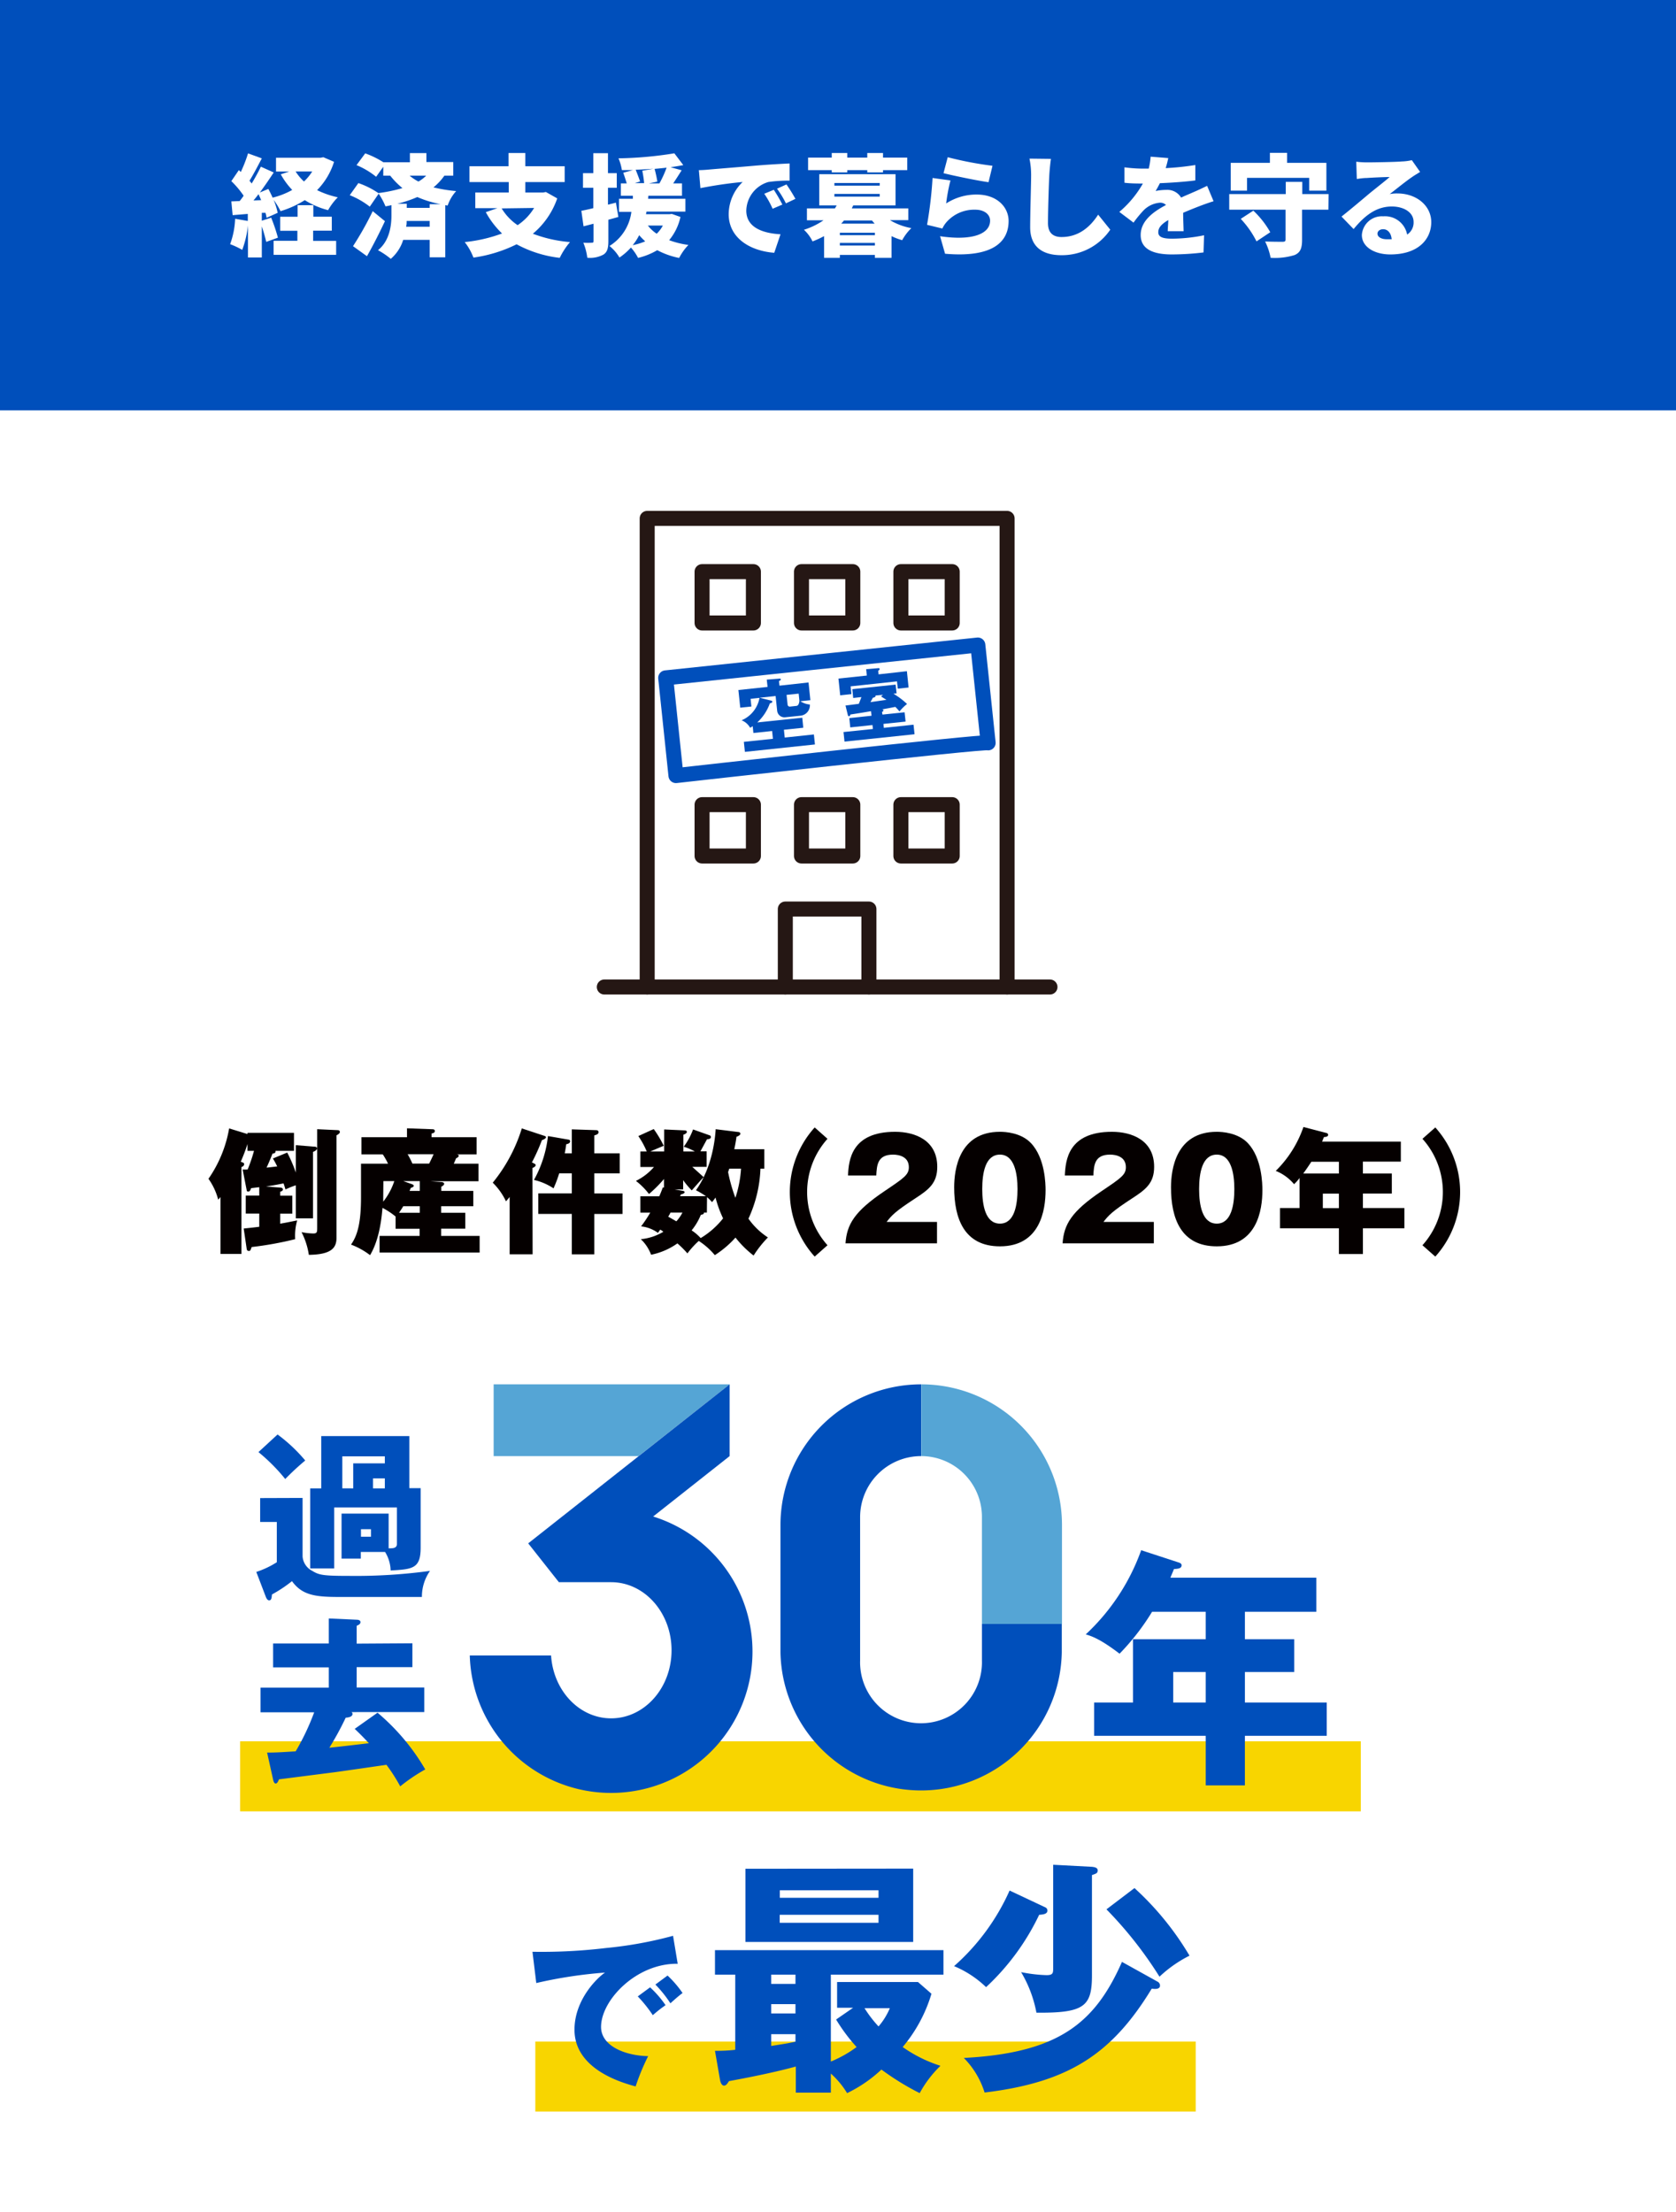 <svg xmlns="http://www.w3.org/2000/svg" viewBox="0 0 335 442"><defs><style>.cls-1,.cls-7{fill:#fff;}.cls-2{fill:#004fbb;}.cls-3{fill:#050000;}.cls-4{fill:#f8d500;}.cls-5{fill:#55a5d5;}.cls-6{fill:none;stroke:#251714;}.cls-6,.cls-7{stroke-linecap:round;stroke-linejoin:round;stroke-width:3px;}.cls-7{stroke:#004fbb;}</style></defs><g id="レイヤー_2" data-name="レイヤー 2"><g id="design"><rect class="cls-1" width="335" height="442"/><rect class="cls-2" width="335" height="82"/><path class="cls-3" d="M57.41,230.34a28.64,28.64,0,0,1,1.72,4v-5.48l3.7.3c.38,0,.54.13.54.38s-.38.51-.81.67v13.28H59.13v-6.61a17.15,17.15,0,0,0-2.07.83c-.19-.67-.25-.8-.38-1.21-.43.08-2,.41-3.51.62l2.83.22c.33,0,.54.13.54.37s-.21.36-.54.46v.79h2.43v3.59H56v2c1.16-.19,2.27-.43,3.4-.65a11.23,11.23,0,0,0-.4,3.75,69.15,69.15,0,0,1-8.69,1.57c-.25.67-.27.78-.57.78s-.4-.19-.43-.4l-.6-4.08c1.54-.16,2.27-.24,3.11-.35v-2.64h-2.7v-3.59h2.7v-1.68l-1.62.19c-.19.49-.27.68-.59.68s-.27-.19-.33-.41l-.78-4a7.08,7.08,0,0,0,1,0A32,32,0,0,0,50.77,230h-1.3v-1.37a36.47,36.47,0,0,1-1.35,3.54l.41.16c.13,0,.27.19.27.29,0,.33-.22.49-.54.62v17.36H44.07V239.22a3.71,3.71,0,0,1-.46.52,12.72,12.72,0,0,0-1.94-4.16,25.11,25.11,0,0,0,4.13-10.07l3.67,1.13v-.24h9.29V230h-3.7a.25.25,0,0,1,0,.19c0,.22-.29.35-.59.35-.33.87-.81,2-1.19,2.81,1.08-.11,1.65-.19,2.13-.24-.46-.94-.62-1.16-.86-1.59Zm10.07-4.48c.27,0,.45.11.45.38s-.4.51-.67.65v20.49c0,2-1,3.34-5.53,3.4a14.64,14.64,0,0,0-1.46-4.54,13,13,0,0,0,2.32.27c.81,0,.81-.27.81-1.3V225.67Z"/><path class="cls-3" d="M94.6,238v3.07H88.18v1.3H93v3.18H88.18V247h7.69v3.32h-20V247h8v-1.43h-4.8v-2.45a14.94,14.94,0,0,0-2.62-1.73c-.27,3.4-.94,6.88-2.48,9.45a15.15,15.15,0,0,0-3.81-2.11c1.35-1.89,2-4.51,2-9.53v-6.64h5.4a14.31,14.31,0,0,0-1.05-1.86H72.25v-3.43h9.1v-1.78l5.1.19c.08,0,.46,0,.46.35s-.29.41-.65.51v.73h9v3.43h-4c.33.05.44.11.44.3s-.35.43-.54.48c-.16.41-.27.68-.46,1.08h4.94v3.51H86l2.21.16c.24,0,.57.11.57.35s-.35.49-.57.57V238Zm-18,1.37c0,.16,0,.33,0,.78a13.32,13.32,0,0,0,2.21-4.1H76.63Zm7.31,3v-1.3H80.6c-.27.46-.44.7-.84,1.3Zm0-4.37v-1.95H80.62l1.76.62c.13.06.32.14.32.33s-.3.32-.59.4c-.11.27-.14.35-.25.6Zm-2.43-7.32a16.78,16.78,0,0,1,.95,1.86h3.35c.13-.24.64-1.29.89-1.86Z"/><path class="cls-3" d="M106.46,250.67h-4.59V239.22l-.73.87a13,13,0,0,0-2.65-3.73,32.13,32.13,0,0,0,5.81-10.85l4.42,1.46c.27.08.41.16.41.32s-.35.43-.81.57a40.6,40.6,0,0,1-2,4.45c.54.25.75.35.75.52s-.1.37-.64.59Zm7.15-22.92c.19,0,.35.14.35.33,0,.43-.51.54-.78.59-.06.43-.11.84-.3,1.83h1.41v-4.8l4.83.16c.13,0,.51,0,.51.41s-.43.51-.84.64v3.59h5.08v4h-5.08v4h5.64v4.11h-5.64v8.07h-4.5V242.6h-6.7v-4.11h6.7v-4h-2.52a24,24,0,0,1-1.13,3,11.78,11.78,0,0,0-3.91-1.68,23.34,23.34,0,0,0,2.8-8.77Z"/><path class="cls-3" d="M152,233.55a26,26,0,0,1-2.4,10,14.29,14.29,0,0,0,3.89,3.75,22.13,22.13,0,0,0-2.86,3.62,20.67,20.67,0,0,1-3.62-3.59,20,20,0,0,1-4.13,3.51,14.18,14.18,0,0,0-3.21-2.84,17.52,17.52,0,0,0-2.27,2.49,19.65,19.65,0,0,0-2-2,13.78,13.78,0,0,1-5.26,2.27,8.26,8.26,0,0,0-2.05-3.11,10.78,10.78,0,0,0,4.5-1.48,3.71,3.71,0,0,0-.62-.43c-.16.24-.29.4-.46.65a6.93,6.93,0,0,0-3.37-1.3,27.63,27.63,0,0,0,1.84-2.75H128v-3.27h3.78c.4-.92.56-1.38.7-1.75l.24,0v-1.7a26,26,0,0,1-3,3,14.26,14.26,0,0,0-2.61-2.62,11.48,11.48,0,0,0,3.61-2.78H128v-3.1h1.27a16.9,16.9,0,0,0-1.68-3.08l3.08-1.4a23.12,23.12,0,0,1,2,3.35c-.35.13-2.07.86-2.67,1.13h2.75v-4.4l4.13.19c.19,0,.41.08.41.32s-.43.46-.7.54v3.35h2.29a11.2,11.2,0,0,0-2.21-.95,14,14,0,0,0,1.86-3.45l3.35,1.19a.33.33,0,0,1,.21.35c0,.35-.48.4-.78.43L140,230.1h1.24v3.1h-2.86l2.27,2.05c-.32.3-2,2.22-2.38,2.65a16.41,16.41,0,0,1-1.72-2.05v1.86h-1.7l1.59.27c.13,0,.4.11.4.27s-.19.33-.75.46l-.16.35h5.18a16.82,16.82,0,0,0-2-1.19c3.26-4.56,3.83-10.33,3.94-12.2l4.56.57c.19,0,.38.16.38.32s-.16.41-.78.62c-.06.44-.14,1.08-.44,2.49h6v3.88Zm-18,8.78c0,.13-.37.7-.43.83.6.33,1.35.76,1.62.92a7.88,7.88,0,0,0,1.22-1.75Zm7.29,0h-.59c0,.29-.16.38-.62.46a12,12,0,0,1-1.84,3.1,9.13,9.13,0,0,1,1.81,1.54,16.44,16.44,0,0,0,4.48-3.94,22.64,22.64,0,0,1-1.51-4.16c-.3.43-.46.62-.7.92a7.62,7.62,0,0,0-1-1Zm4.48-8.78c-.16.49-.19.54-.24.68a32.75,32.75,0,0,0,1.46,5.15,23.22,23.22,0,0,0,1.13-5.83Z"/><path class="cls-3" d="M165.4,227.59a15.93,15.93,0,0,0,0,21.27l-2.56,2.27a19.24,19.24,0,0,1,0-25.81Z"/><path class="cls-3" d="M187.29,248.48H169c.27-3.78,1.75-6.37,7.85-10.47,3.89-2.62,4.81-3.24,4.81-4.75,0-2.08-1.92-2.51-3.16-2.51-3.1,0-3.24,2.08-3.35,4.18H169.5c.13-3.05.65-8.74,9.42-8.74,4,0,8.42,1.7,8.42,7,0,3.21-1.62,4.51-4.37,6.29-4.1,2.67-4.75,3.43-5.75,4.72h10.07Z"/><path class="cls-3" d="M206.07,228.45c2.84,3,2.92,8.21,2.92,9.4,0,4-1.08,11.23-9.12,11.23-7.16,0-9.15-5.57-9.15-11.8,0-3.51.94-11.09,9.15-11.09C200.92,226.19,204.08,226.35,206.07,228.45Zm-6.2,2.3c-2.92,0-3.54,3.67-3.54,6.88s.62,6.91,3.54,6.91,3.51-3.75,3.51-6.91S202.73,230.75,199.87,230.75Z"/><path class="cls-3" d="M230.63,248.48H212.39c.27-3.78,1.75-6.37,7.85-10.47,3.89-2.62,4.8-3.24,4.8-4.75,0-2.08-1.91-2.51-3.15-2.51-3.11,0-3.24,2.08-3.35,4.18h-5.7c.14-3.05.65-8.74,9.42-8.74,4,0,8.43,1.7,8.43,7,0,3.21-1.62,4.51-4.38,6.29-4.1,2.67-4.75,3.43-5.75,4.72h10.07Z"/><path class="cls-3" d="M249.42,228.45c2.83,3,2.91,8.21,2.91,9.4,0,4-1.07,11.23-9.12,11.23-7.15,0-9.15-5.57-9.15-11.8,0-3.51.95-11.09,9.15-11.09C244.26,226.19,247.42,226.35,249.42,228.45Zm-6.21,2.3c-2.91,0-3.53,3.67-3.53,6.88s.62,6.91,3.53,6.91,3.51-3.75,3.51-6.91S246.07,230.75,243.21,230.75Z"/><path class="cls-3" d="M272.42,234.53h5.78v4h-5.78v2.89h8.29v4.05h-8.29v5.15h-4.8v-5.15H255.85v-4.05h3.91v-6a9.21,9.21,0,0,1-1.1,1.24A9.28,9.28,0,0,0,255,234a22.61,22.61,0,0,0,5.53-8.77l4.57,1.19a.41.41,0,0,1,.37.38c0,.24-.24.43-.83.43-.22.51-.27.65-.38.92H280v4h-7.59Zm-4.8-2.35h-5.51c-.73,1.13-1.43,2.1-1.62,2.35h7.13Zm0,6.37h-3.21v2.89h3.21Z"/><path class="cls-3" d="M286.89,225.32a19.27,19.27,0,0,1,0,25.81l-2.57-2.27a15.9,15.9,0,0,0,0-21.27Z"/><rect class="cls-4" x="48" y="348" width="224" height="14"/><rect class="cls-4" x="107" y="408" width="132" height="14"/><path class="cls-2" d="M248.83,327.59h9.86v6.56h-9.86v6.1h16.36v6.65H248.83v9.91H241V346.9H218.7v-6.65h7.77V327.59H241v-5.48H230.28a47,47,0,0,1-6.5,8.38c-3.86-2.95-5.59-3.51-6.76-3.86a42.53,42.53,0,0,0,11.08-16.82l7.47,2.44c.3.1.61.25.61.56,0,.66-.71.71-1.53.76-.25.66-.51,1.22-.71,1.73h29.17v6.81H248.83ZM241,334.15h-6.5v6.1H241Z"/><path class="cls-2" d="M60.48,299.36v11.71a3.53,3.53,0,0,0,1.94,2.87c1.36.83,2.12,1,7.43,1a109.56,109.56,0,0,0,16.1-1,9,9,0,0,0-1.62,5.21H67.56c-4.71,0-7.22-.43-9.2-3.16a26.76,26.76,0,0,1-4,2.66c-.07.75-.11,1.18-.58,1.18-.21,0-.46-.21-.64-.68l-1.91-5a18.09,18.09,0,0,0,4.1-1.94v-8.05H52v-4.77Zm-5-12.68a32,32,0,0,1,5.53,5.2c-1.94,1.62-3.19,2.88-4,3.7a36.3,36.3,0,0,0-5.35-5.38Zm8.73,10.77V287H81.82v10.41h2.26v11.89c0,4.2-1.62,4.31-6,4.56a7.41,7.41,0,0,0-1.11-3.7H72.12v1.33H68.27v-9h9.41v6.94c.87,0,1.66,0,1.66-.9v-7.26H66.8v12.18H62V297.45Zm6.39,0v-5h6.32v-1.4H68.42v6.39Zm1.55,8.16v1.5h2v-1.5Zm4.77-8.16v-2H74.56v2Z"/><path class="cls-2" d="M82.43,328.41v4.77H71.29v4.06H84.8v4.92H70.25a.42.42,0,0,1,.21.36c0,.61-.86.72-1.36.76a59.7,59.7,0,0,1-3.27,6c2.44-.25,6.4-.72,7.9-.9-1.25-1.36-2.12-2.19-2.83-2.87l4.56-3.23A43.34,43.34,0,0,1,85,353.62,34.55,34.55,0,0,0,80,357a35.43,35.43,0,0,0-2.76-4.31c-1.65.25-10.2,1.48-10.53,1.51l-10.95,1.4c-.25.65-.43.83-.68.83s-.4-.4-.47-.68l-1.22-5.5c1,0,1.94,0,5.71-.25a47.69,47.69,0,0,0,3.7-7.8H52.07v-4.92H65.72v-4.06H54.59v-4.77H65.72v-5l5.57.25c.25,0,.76.07.76.47s-.33.54-.76.75v3.56Z"/><path class="cls-5" d="M196.27,303.15v21.4h16V304.78a28.11,28.11,0,0,0-28.12-28.12V291A12.15,12.15,0,0,1,196.27,303.15Z"/><path class="cls-2" d="M196.27,324.55v7.31a12.18,12.18,0,1,1-24.35,0V303.15A12.2,12.2,0,0,1,184.12,291V276.66A28.12,28.12,0,0,0,156,304.78v25.45a28.12,28.12,0,0,0,56.23,0v-5.68Z"/><polygon class="cls-5" points="98.67 276.66 98.67 291 127.65 291 145.84 276.66 98.67 276.66"/><path class="cls-2" d="M130.54,303.08,145.84,291V276.66l-40.26,31.78h0l6.13,7.76h10.44c6.67,0,12.08,6.09,12.08,13.61s-5.41,13.6-12.08,13.6c-6.35,0-11.55-5.53-12-12.56H93.9a28.26,28.26,0,1,0,36.64-27.78Z"/><polyline class="cls-6" points="201.3 197.25 201.3 103.6 129.36 103.6 129.36 197.25"/><rect class="cls-6" x="140.33" y="160.81" width="10.26" height="10.26"/><rect class="cls-6" x="160.2" y="160.81" width="10.26" height="10.26"/><rect class="cls-6" x="180.07" y="160.81" width="10.26" height="10.26"/><rect class="cls-6" x="140.33" y="114.24" width="10.26" height="10.26"/><rect class="cls-6" x="160.2" y="114.24" width="10.26" height="10.26"/><rect class="cls-6" x="180.07" y="114.24" width="10.26" height="10.26"/><polyline class="cls-6" points="156.97 197.25 156.97 181.67 173.68 181.67 173.68 197.25"/><line class="cls-6" x1="120.79" y1="197.25" x2="209.87" y2="197.25"/><path class="cls-7" d="M197.51,148.46l-2.06-19.55-62.39,6.56L135.11,155S197.46,148,197.51,148.46Z"/><path class="cls-2" d="M161.61,136.39l.37,3.54-2,.21a4.07,4.07,0,0,0,1.9.66,2.1,2.1,0,0,1-1.94,2.24l-3,.31a1.46,1.46,0,0,1-1.6-1.31l-.31-2.94-3.18.34,2.32.59a.22.22,0,0,1,.2.18c0,.26-.35.33-.49.35a9.51,9.51,0,0,1-2.52,3.82l9-.94.2,2-3.87.4.16,1.56,5.83-.62.21,2-14,1.48-.21-2,5.81-.61-.16-1.56-3.74.4-.14-1.36-.51.32a3.36,3.36,0,0,0-1.71-1.5,6,6,0,0,0,3.58-4.48l-1.78.19.16,1.54-2.23.23-.37-3.53,5.83-.62-.16-1.46,2.56-.2a.2.2,0,0,1,.25.16c0,.15-.17.25-.37.33l.1.92Zm-4.39,2.48.2,1.9a.44.44,0,0,0,.52.44l1.18-.13c.46,0,.6-.48.67-1l-.15-1.46Z"/><path class="cls-2" d="M181.27,134.14l.34,3.26-2.16.23-.16-1.46-9.27,1,.17,1.55-2.25.24-.35-3.35,5.67-.6-.13-1.27,2.43-.21c.14,0,.24,0,.25.17s-.07.2-.27.34l.07.73Zm-4.88,8.67,4.42-.46.2,1.86-4.43.46.08.79,5.94-.63.2,1.91-14,1.47-.2-1.91,5.88-.61-.09-.79-4.44.47-.19-1.86,4.44-.47-.1-.91c-1.77.3-2,.34-4.14.67,0,.1-.06.32-.24.34s-.24-.18-.27-.3L169,141l2.66-.34c.27-.67.39-1,.52-1.35l-1.64.18-.18-1.76,8.66-.91.19,1.75-.63.07a15.38,15.38,0,0,1,2.72,2.05,9.67,9.67,0,0,0-1.51,1.49c-.2-.24-.43-.51-.83-.91-1.32.27-1.46.28-2.71.51.21,0,.3,0,.31.17s0,.19-.27.34Zm.09-3.95L175,139l0,.09c0,.22-.27.3-.56.37,0,.08-.29.56-.45.86l3.19-.46-1.07-.67Z"/><path class="cls-1" d="M66.77,32.34A14.09,14.09,0,0,1,63.38,38a17.85,17.85,0,0,0,4.14,1.43A12.06,12.06,0,0,0,65.58,42a16.46,16.46,0,0,1-4.66-2,19.55,19.55,0,0,1-4.85,2.2,13.27,13.27,0,0,0-1.38-2.25,13.33,13.33,0,0,1,.81,2.58l-2.22,1a5.75,5.75,0,0,0-.22-1l-.73,0v1.58l1.87-.61a34.3,34.3,0,0,1,1.35,4l-2.34.84a30.84,30.84,0,0,0-.88-3.1v6.22H49.56V45.06a20.3,20.3,0,0,1-1.14,4.88A16.08,16.08,0,0,0,46,48.8a16.69,16.69,0,0,0,1-5.08l2.53.44V42.75L46.5,43l-.26-2.75,1.67-.07c.27-.33.53-.68.79-1.06a18.31,18.31,0,0,0-2.46-2.92l1.5-2.2.39.37a27.84,27.84,0,0,0,1.45-3.72l2.75,1c-.81,1.54-1.69,3.24-2.46,4.47l.44.55c.7-1.16,1.34-2.33,1.83-3.36l2.57,1.16c-.84,1.28-1.8,2.69-2.77,4l1.69-.71c.31.55.6,1.15.86,1.74a15.48,15.48,0,0,0,3.92-1.54,14.94,14.94,0,0,1-2.29-3.12l1.69-.56H55.17V31.53h8.89l.57-.11ZM52.2,40c-.17-.4-.35-.82-.53-1.19-.33.44-.66.86-1,1.25Zm10.39,8.14h4.6v2.79H54.69V48.12h4.75v-2H56V43.32h3.48V41h3.15v2.31h3.69v2.79H62.59Zm-3.5-13.87a9.65,9.65,0,0,0,1.67,2,10.22,10.22,0,0,0,1.65-2Z"/><path class="cls-1" d="M88.82,35.11a11.5,11.5,0,0,1-2.18,2.34,31.41,31.41,0,0,0,4.54.74,8.1,8.1,0,0,0-1.7,2.89L89,41V51.42H85.88V47.94H80.59a8.18,8.18,0,0,1-2.48,3.79A15.81,15.81,0,0,0,75.55,50c2.4-1.91,2.69-5.13,2.69-6.91V41c-.4.09-.79.18-1.19.24a13.64,13.64,0,0,0-1.36-2.53L73.91,41.3a16.05,16.05,0,0,0-4-2.29l1.72-2.42a16.62,16.62,0,0,1,4,2,31,31,0,0,0,4.81-1A15.7,15.7,0,0,1,78,35.11H76.61V33.33l-1.43,2A15.69,15.69,0,0,0,71.26,33L73,30.65a17.49,17.49,0,0,1,3.63,1.78v0h5.3V30.6h3.3v1.78h5.37v2.73ZM76.94,44.2c-1.1,2.35-2.33,4.78-3.59,7l-2.79-2a63.52,63.52,0,0,0,3.94-7Zm11.14-3.39a22,22,0,0,1-4.67-1.43,23.61,23.61,0,0,1-4,1.34H81.3v.82h4.58v-.73Zm-2.2,4.51V44.16h-4.6c0,.37,0,.77-.11,1.16Zm-4-10.21a9.13,9.13,0,0,0,1.76,1.17,7,7,0,0,0,1.54-1.17Z"/><path class="cls-1" d="M111.38,39.65a16,16,0,0,1-4.87,7.06,27,27,0,0,0,7.42,1.67,15,15,0,0,0-2.05,3.15,23.59,23.59,0,0,1-8.62-2.71,28.12,28.12,0,0,1-8.63,2.66,11.92,11.92,0,0,0-1.74-3.1,30.06,30.06,0,0,0,7.46-1.72A17.57,17.57,0,0,1,97.1,42.4l2.33-.8H95V38.48h6.69V36.39H93.84V33.22h7.81V30.58H105v2.64h7.87v3.17H105v2.09h3.56l.55-.11Zm-11.11,2A10.87,10.87,0,0,0,103.46,45a11.06,11.06,0,0,0,3.3-3.44Z"/><path class="cls-1" d="M123.6,43.36c-.66.18-1.32.38-2,.55V48.2c0,1.39-.22,2.2-1,2.69a5.64,5.64,0,0,1-3.21.62,11.58,11.58,0,0,0-.79-3,14.74,14.74,0,0,0,1.69,0c.27,0,.35-.07.35-.36V44.71l-2,.52-.44-3.1c.68-.13,1.51-.31,2.39-.53V37.53h-2.06V34.61h2.06v-4h2.93v4h1.76v2.92h-1.76V40.9l1.59-.4Zm12.41,0A10.87,10.87,0,0,1,133.75,48a17.64,17.64,0,0,0,3.85.95,10.87,10.87,0,0,0-1.85,2.6A15.8,15.8,0,0,1,131.37,50a13.78,13.78,0,0,1-3.83,1.54,10,10,0,0,0-1.43-2.07,12.39,12.39,0,0,1-2.29,2,8.49,8.49,0,0,0-2-2.31,9.4,9.4,0,0,0,4.38-6.82h-2.47V39.73h2.77l0-.61h-2.4V36.65h1.17c-.18-.63-.47-1.49-.69-2.13l1.94-.53c-.75,0-1.5,0-2.22,0a9.41,9.41,0,0,0-.68-2.35,75.37,75.37,0,0,0,11.17-1L136.58,33c-.79.15-1.65.29-2.55.42l2.22.61c-.57.91-1.16,1.83-1.69,2.62h1.76v2.47h-6.73l-.05.61H137v2.56h-7.77l-.11.52h4.67l.5-.06Zm-7.08,4.84A12.4,12.4,0,0,1,127.76,47a10.5,10.5,0,0,1-1.3,2A13.24,13.24,0,0,0,128.93,48.25Zm1.69-14.48c-1.19.09-2.38.16-3.56.2.3.75.68,1.74.88,2.35l-1.06.33h1.87a21.94,21.94,0,0,0-.37-2.48ZM129.5,45.08a7.45,7.45,0,0,0,1.76,1.63,6.47,6.47,0,0,0,1.23-1.63Zm2.31-8.43a21.82,21.82,0,0,0,1.43-3.14q-1.19.14-2.4.24a23.72,23.72,0,0,1,.55,2.55l-1.67.35Z"/><path class="cls-1" d="M142,33.86c2.06-.18,5.39-.44,9.41-.79,2.2-.18,4.8-.33,6.41-.4l0,3.43a29.14,29.14,0,0,0-4.23.27,6.11,6.11,0,0,0-4.42,5.72c0,3.23,3,4.51,6.84,4.73l-1.25,3.7c-4.91-.38-9.11-3-9.11-7.73a9,9,0,0,1,2.79-6.42A83.31,83.31,0,0,0,140,37.6L139.69,34C140.57,34,141.54,33.9,142,33.86Zm14.43,7-2,.86a17.89,17.89,0,0,0-1.67-3l1.91-.79A31.22,31.22,0,0,1,156.39,40.9Zm2.6-1.14-1.94.92a19.27,19.27,0,0,0-1.78-2.93l1.89-.85A33.46,33.46,0,0,1,159,39.76Z"/><path class="cls-1" d="M177.89,44a12.89,12.89,0,0,0,4.27,1.59A10,10,0,0,0,180.33,48a12,12,0,0,1-2.13-.81v4.34h-3.33v-.58h-7v.58h-3.15V47.19a20.74,20.74,0,0,1-2.31,1.06,7.71,7.71,0,0,0-1.72-2.33,14.61,14.61,0,0,0,3.92-1.9h-3.32V41.65h5.59c.13-.2.24-.4.35-.6h-3.48V34.81H179v6.24h-8.45c-.11.2-.2.4-.29.6h11.29V44ZM166.25,34h-4.73V31.5h4.73v-.92h3.1v.92h4v-.92h3.15v.92h4.84V34H176.5v.46h-3.15V34h-4v.46h-3.1Zm.53,3.1h9.06v-.53h-9.06Zm0,2.2h9.06v-.55h-9.06Zm8.09,7.22h-7V47h7Zm0,2.55v-.53h-7v.53Zm-6.18-5a8.11,8.11,0,0,1-.55.62h6.69a7.87,7.87,0,0,1-.53-.62Z"/><path class="cls-1" d="M189.12,40.66a11.11,11.11,0,0,1,6.1-1.78c4.13,0,6.38,2.57,6.38,5.28,0,4.07-3,7.39-12.7,6.55l-1-3.5c6.42.95,10-.44,10-3.12,0-1.25-1.18-2.18-2.94-2.18a7.39,7.39,0,0,0-5.7,2.4,5.4,5.4,0,0,0-.9,1.36l-3.06-.74a81.32,81.32,0,0,0,1.1-9.36l3.58.49A35.3,35.3,0,0,0,189.12,40.66Zm9.26-7.53-.79,3.28c-2.31-.31-7.28-1.36-9-1.8l.84-3.19A69.92,69.92,0,0,0,198.38,33.13Z"/><path class="cls-1" d="M209.73,35.11c-.11,2.31-.26,7.07-.26,9.49,0,2.11,1.21,2.77,2.71,2.77,3.41,0,5.72-2,7.32-4.47l2.42,3A11.64,11.64,0,0,1,212.15,51c-3.85,0-6.24-1.74-6.24-5.59,0-2.77.19-8.67.19-10.32a16.31,16.31,0,0,0-.33-3.39l4.29.05C209.91,32.8,209.78,34.15,209.73,35.11Z"/><path class="cls-1" d="M233,33.6a53.14,53.14,0,0,0,5.92-.62l0,3.08c-2,.26-4.75.46-7.08.55-.29.57-.58,1.12-.86,1.56a10.85,10.85,0,0,1,2.18-.22,3.18,3.18,0,0,1,2.92,1.54c.88-.42,1.61-.7,2.38-1.05,1-.42,1.87-.84,2.82-1.3l1.29,3.08c-.77.22-2.15.72-3,1.05s-1.91.75-3.08,1.26c0,1.21.07,2.68.09,3.67h-3.17c0-.57.09-1.38.11-2.22-1.39.81-2,1.54-2,2.42s.68,1.3,2.75,1.3a32.89,32.89,0,0,0,6.4-.68l-.11,3.43a53.19,53.19,0,0,1-6.36.4c-3.6,0-6.2-1-6.2-3.88s2.62-4.71,5.06-6a1.62,1.62,0,0,0-1.21-.46A5.15,5.15,0,0,0,228.62,42a23.55,23.55,0,0,0-2.05,2.49l-2.84-2.14a20.92,20.92,0,0,0,4.71-5.67c-.9,0-2.51,0-3.68-.16V33.44a28.57,28.57,0,0,0,4,.26h.85a14.25,14.25,0,0,0,.38-2.39l3.52.28A19.31,19.31,0,0,1,233,33.6Z"/><path class="cls-1" d="M265.52,41.91h-5.26v6c0,1.71-.35,2.57-1.49,3.06a13.31,13.31,0,0,1-4.8.55,12.54,12.54,0,0,0-1.1-3.26c1.32.06,3,.06,3.48.06s.61-.11.61-.48V41.91H245.7V38.79H257V36.35h3.3v2.44h5.26ZM249.26,38.1H246V32.54h7.83v-2h3.43v2h7.86V38.1h-3.44V35.55H249.26Zm1.26,4a18.23,18.23,0,0,1,3.38,4.31l-2.75,1.83A18.63,18.63,0,0,0,248,43.74Z"/><path class="cls-1" d="M273.32,32.45c1.19,0,5.59-.07,6.88-.18a10.62,10.62,0,0,0,2-.26l1.65,2.35c-.57.36-1.14.69-1.69,1.08-1.23.84-3.17,2.42-4.38,3.35a7.51,7.51,0,0,1,1.54-.13c3.78,0,6.76,2.42,6.76,5.74s-2.49,6.45-8.19,6.45c-3.1,0-5.68-1.46-5.68-3.88a4,4,0,0,1,4.27-3.74,4.5,4.5,0,0,1,4.78,3.65,2.86,2.86,0,0,0,1.29-2.53c0-1.89-1.93-3.08-4.35-3.08-3.21,0-5.52,1.94-7.64,4.51l-2.42-2.5c1.41-1.1,4-3.28,5.28-4.36s3.28-2.6,4.34-3.54c-1.1,0-3.37.11-4.56.19-.66,0-1.45.12-2,.2l-.11-3.45A18.27,18.27,0,0,0,273.32,32.45Zm3.85,15.36c.35,0,.68,0,1,0-.11-1.22-.77-2-1.7-2-.72,0-1.14.44-1.14.88C275.32,47.32,276.05,47.81,277.17,47.81Z"/><path class="cls-2" d="M166.07,412a23.92,23.92,0,0,0,5.15-2.9,35.25,35.25,0,0,1-4.1-5.5l3.4-2.35h-3.2v-5.15h16.16l2.7,2.35a29.69,29.69,0,0,1-5.75,10.65,27.63,27.63,0,0,0,7.55,3.75,22.4,22.4,0,0,0-4.15,5.46,52.74,52.74,0,0,1-7.65-4.71,27.54,27.54,0,0,1-6.86,4.71,17.29,17.29,0,0,0-3.25-3.91v3.81h-7V413c-4.25,1.15-9,2.11-13.36,2.91-.35.55-.6.9-1,.9s-.7-.55-.8-1.2l-1-5.76a32.23,32.23,0,0,0,4.05-.2V394.63h-4.05v-4.9h45.67v4.9H166.07Zm16.46-38.56v14.66H149V373.47ZM159,394.63h-4.85v1.85H159Zm0,5.9h-4.85v1.85H159Zm0,6h-4.85v2.35c3.15-.5,3.5-.55,4.85-.85Zm16.6-27.26v-1.5H155.87v1.5Zm-19.75,3.4v1.6h19.75v-1.6Zm16.95,18.66a24.19,24.19,0,0,0,2.8,3.65,13.5,13.5,0,0,0,2.26-3.65Z"/><path class="cls-2" d="M208.91,381.17a.71.71,0,0,1,.45.65c0,.7-.85.8-1.65.85a47.73,47.73,0,0,1-10.61,14.46,20.71,20.71,0,0,0-6.4-4.2,44.08,44.08,0,0,0,11.1-15.11Zm22.55,14.91a.87.87,0,0,1,.4.75c0,.75-1,.7-1.65.6-8.05,13.25-16.85,18.76-33.41,20.76a17,17,0,0,0-4.15-6.91c18.91-1,26.21-6.95,31.61-19.2Zm-13.2-23c.45.05,1.15.15,1.15.7s-.25.65-1.15.95v20c0,6.2-1.45,7.6-11.1,7.5a24.64,24.64,0,0,0-3.06-8.1,29.66,29.66,0,0,0,5.06.6c1.25,0,1.35-.35,1.35-1.35V372.67Zm8.5,4.25a58.47,58.47,0,0,1,11,13.51,25.16,25.16,0,0,0-6,4.2,79.54,79.54,0,0,0-10.6-13.46Z"/><path class="cls-2" d="M135.46,392.46c-8.21-.14-15.32,7.24-15.32,12.62,0,3.85,4.89,5.75,9.41,5.84a44.45,44.45,0,0,0-2.5,6.05c-2.69-.73-12.22-3.39-12.22-11.33,0-6.14,4.75-10.56,6.11-11.42a90.48,90.48,0,0,0-13.75,2.09l-.76-6.25a108.2,108.2,0,0,0,14.78-.76,79.35,79.35,0,0,0,13.32-2.43Zm-5.52,4.71a20.54,20.54,0,0,1,3.09,3.56c-.93.66-1.39,1-2.55,2a27.07,27.07,0,0,0-3-3.75Zm3.49-2.36a21.37,21.37,0,0,1,3,3.49c-.83.63-1.4,1.13-2.43,2.06a24.33,24.33,0,0,0-3-3.75Z"/></g></g></svg>